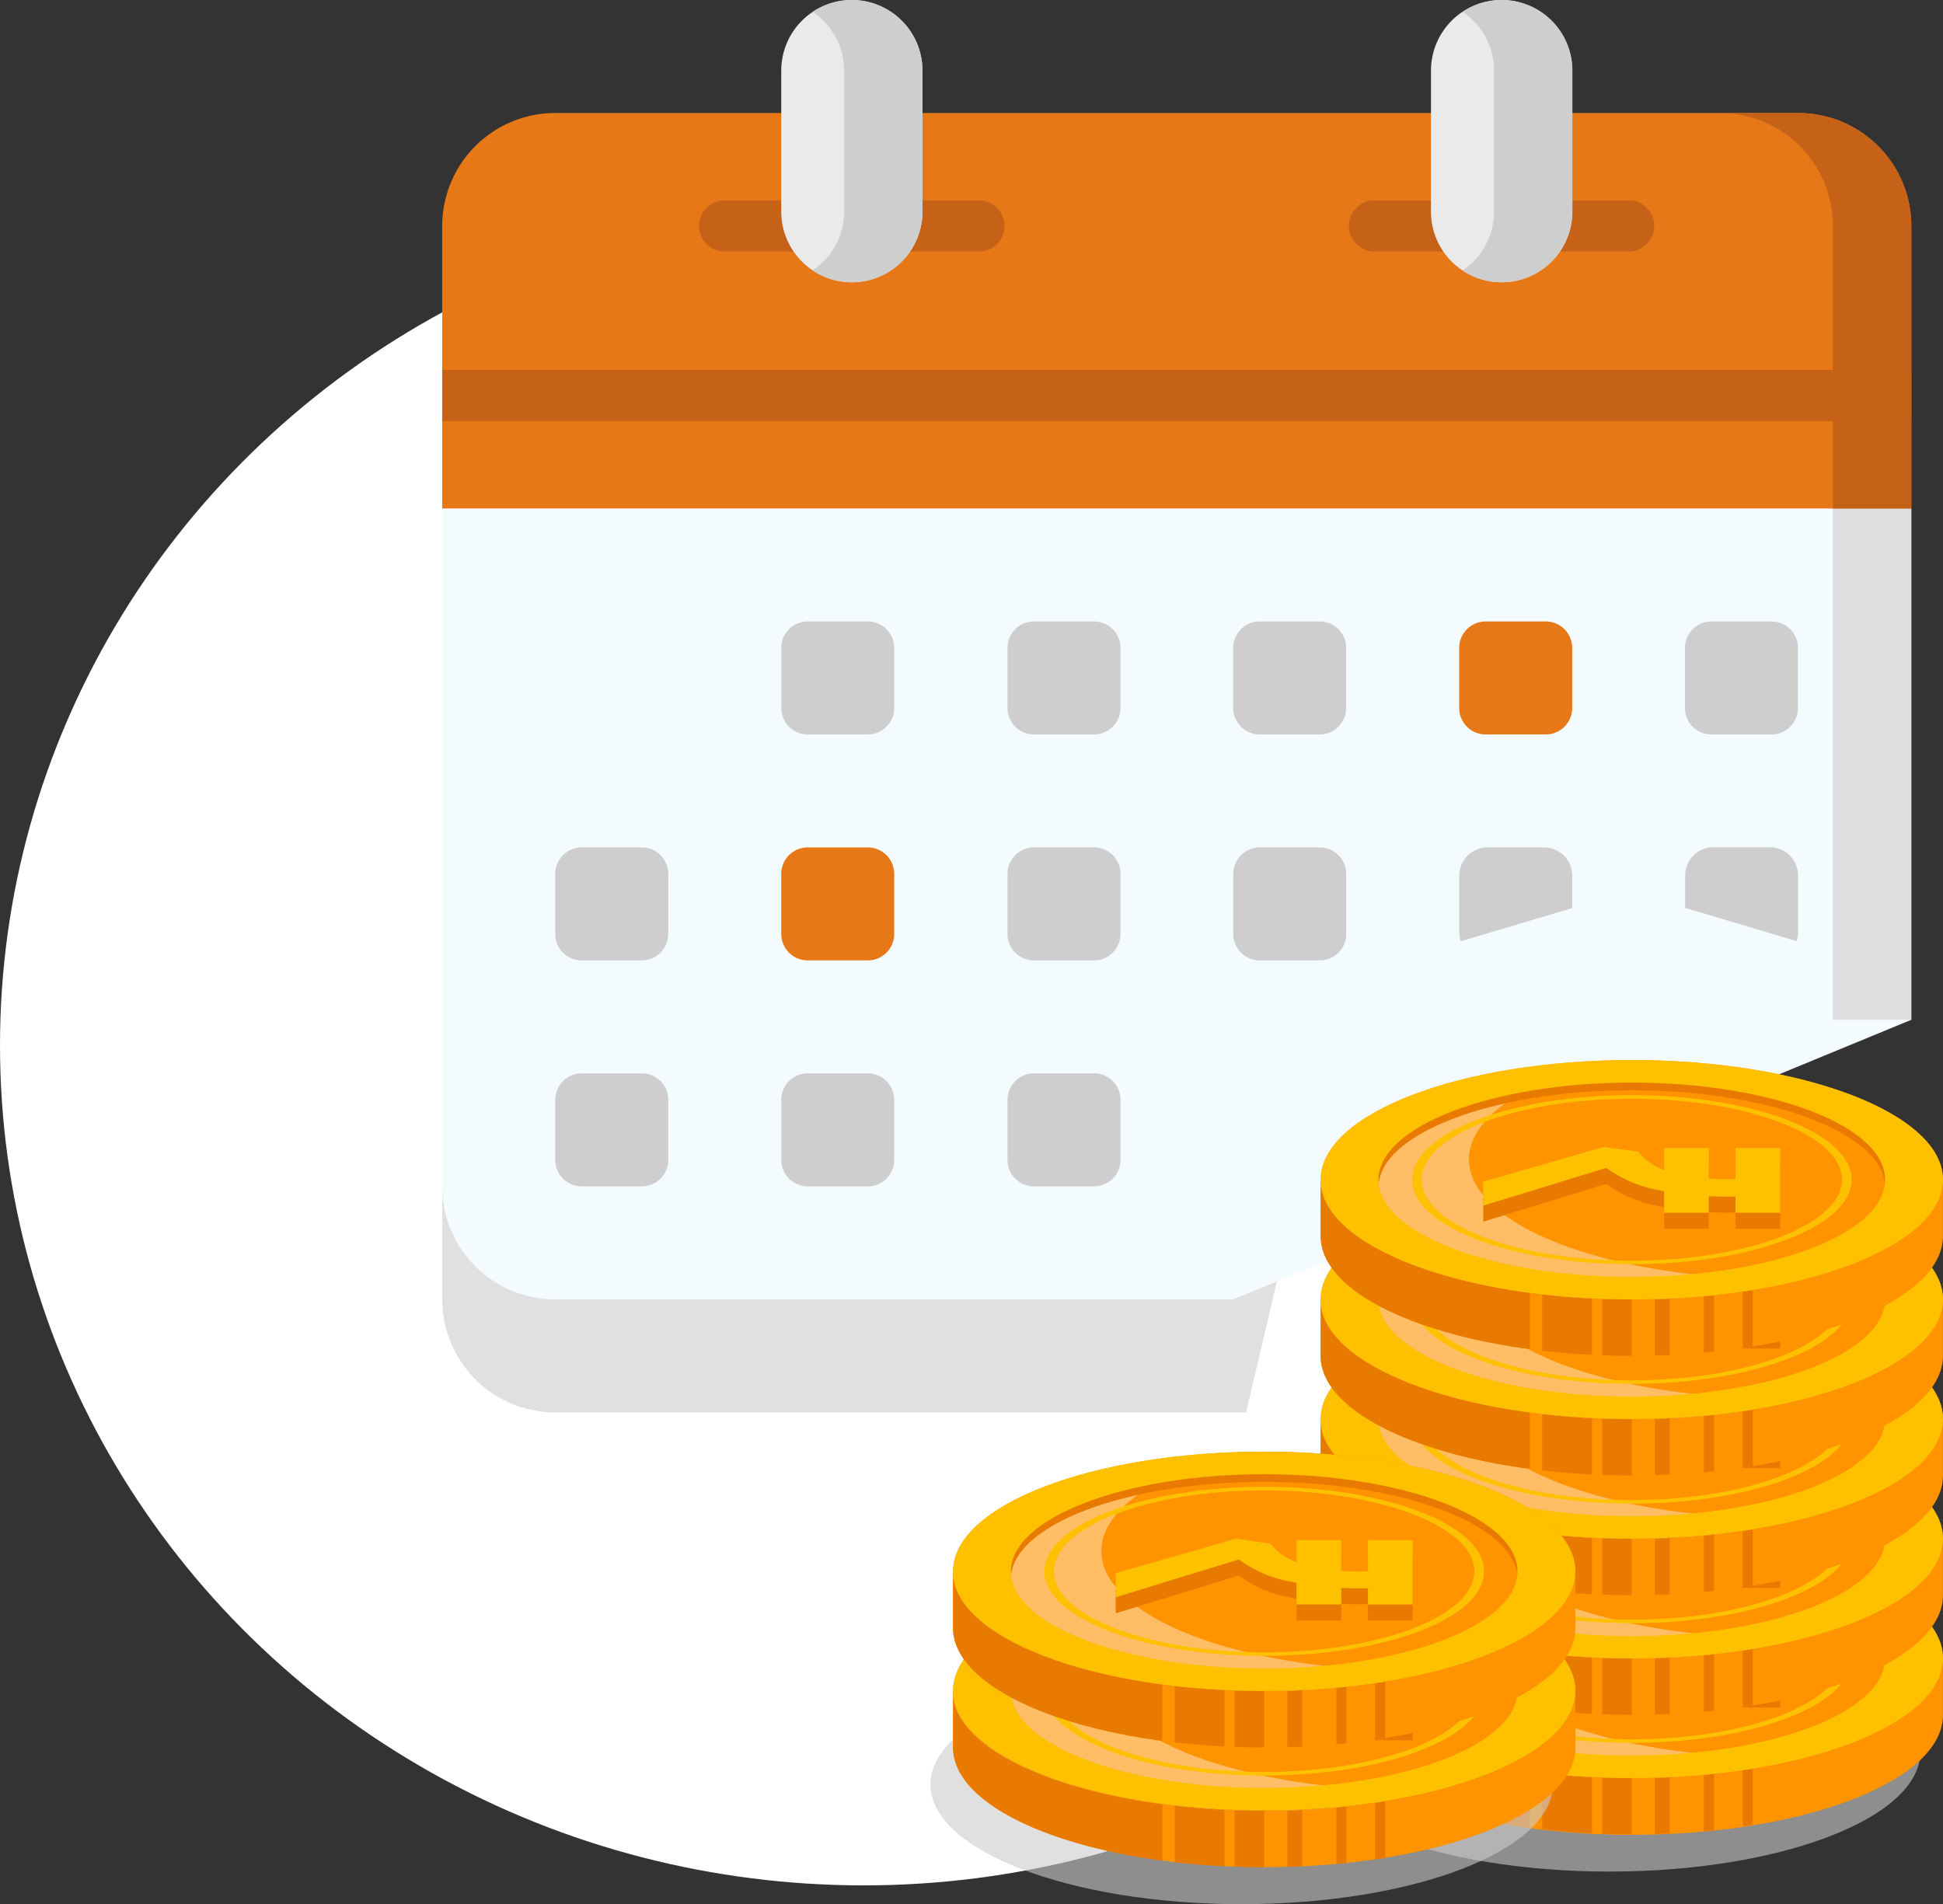 <svg xmlns="http://www.w3.org/2000/svg" xmlns:xlink="http://www.w3.org/1999/xlink" width="36" height="35.283" viewBox="0 0 36 35.283"><rect x="0" y="0" width="36" height="35.283" fill="#333333" stroke="none"/><defs><style>.a{fill:#fff;}.b{fill:#ccc;opacity:0.6;}.b,.j,.l,.m,.n,.o,.p,.q{mix-blend-mode:multiply;isolation:isolate;}.c{fill:#f4fbff;}.d{fill:#e77817;}.e{fill:#c66217;}.f{fill:#eaeaea;}.g{fill:#cecece;}.h{fill:#ff9300;}.i{fill:#e97a00;}.j,.l,.m,.n,.o,.p,.q{opacity:0.4;}.j{fill:url(#a);}.k{fill:#ffc000;}.l{fill:url(#b);}.m{fill:url(#c);}.n{fill:url(#d);}.o{fill:url(#e);}.p{fill:url(#f);}.q{fill:url(#g);}</style><linearGradient id="a" x1="31.081" y1="154.618" x2="31.572" y2="154.618" gradientUnits="objectBoundingBox"><stop offset="0" stop-color="#fff"/><stop offset="1" stop-color="#e97a00"/></linearGradient><linearGradient id="b" x1="30.835" y1="155.133" x2="31.326" y2="155.133" xlink:href="#a"/><linearGradient id="c" x1="30.589" y1="155.635" x2="31.08" y2="155.635" xlink:href="#a"/><linearGradient id="d" x1="30.343" y1="156.136" x2="30.834" y2="156.136" xlink:href="#a"/><linearGradient id="e" x1="30.097" y1="156.622" x2="30.588" y2="156.622" xlink:href="#a"/><linearGradient id="f" x1="31.902" y1="156.02" x2="32.393" y2="156.02" xlink:href="#a"/><linearGradient id="g" x1="31.656" y1="156.536" x2="32.147" y2="156.536" xlink:href="#a"/></defs><g transform="translate(-963 -1076.981)"><ellipse class="a" cx="16" cy="15.563" rx="16" ry="15.563" transform="translate(963 1080.79)"/><g transform="translate(971.193 1079.981)"><g transform="translate(0 -3)"><path class="b" d="M-703.539,110.059h-12.8a2.094,2.094,0,0,1-2.094-2.094v-2.094h15.878Z" transform="translate(718.434 -83.888)"/><path class="c" d="M-718.434,71.677V84.239a2.093,2.093,0,0,0,2.094,2.093h12.562l12.564-5.181V71.677l-13.61-3.664Z" transform="translate(718.434 -62.255)"/><path class="b" d="M-658.315,85.514h1.453V76.04l-1.453-.392Z" transform="translate(684.082 -66.618)"/><path class="d" d="M-691.214,66.792V61.558a2.094,2.094,0,0,0-2.094-2.094H-716.34a2.094,2.094,0,0,0-2.094,2.094v5.234Z" transform="translate(718.434 -57.37)"/><path class="e" d="M-661.747,59.464H-663.2a2.094,2.094,0,0,1,2.094,2.094v5.234h1.454V61.558A2.094,2.094,0,0,0-661.747,59.464Z" transform="translate(686.873 -57.37)"/><g transform="translate(4.76 3.713)"><path class="e" d="M-705.491,64.191h-1.363a.474.474,0,0,1-.474-.474.474.474,0,0,1,.474-.474h1.363a.474.474,0,0,1,.474.474.474.474,0,0,1-.474.474Z" transform="translate(707.327 -63.243)"/><g transform="translate(3.348)"><path class="e" d="M-697.679,64.191h-1.363a.474.474,0,0,1-.474-.474.474.474,0,0,1,.474-.474h1.363a.474.474,0,0,1,.474.474A.474.474,0,0,1-697.679,64.191Z" transform="translate(699.516 -63.243)"/></g><g transform="translate(12.039)"><path class="e" d="M-677.4,64.191h-1.363a.474.474,0,0,1-.474-.474.474.474,0,0,1,.474-.474h1.363a.474.474,0,0,1,.474.474A.474.474,0,0,1-677.4,64.191Z" transform="translate(679.237 -63.243)"/></g><g transform="translate(15.387)"><path class="e" d="M-669.589,64.191h-1.362a.474.474,0,0,1-.474-.474.474.474,0,0,1,.474-.474h1.362a.474.474,0,0,1,.474.474A.474.474,0,0,1-669.589,64.191Z" transform="translate(671.425 -63.243)"/></g></g><path class="f" d="M-701.162,58.5a1.309,1.309,0,0,1-1.308,1.309,1.309,1.309,0,0,1-1.308-1.309V55.887a1.309,1.309,0,0,1,1.308-1.308,1.309,1.309,0,0,1,1.308,1.308V58.5Z" transform="translate(710.06 -54.579)"/><path class="f" d="M-673.072,58.5a1.309,1.309,0,0,1-1.308,1.309,1.309,1.309,0,0,1-1.309-1.309V55.887a1.309,1.309,0,0,1,1.309-1.308,1.309,1.309,0,0,1,1.308,1.308Z" transform="translate(694.009 -54.579)"/><path class="g" d="M-702.174,83.541h-1.112a.491.491,0,0,1-.491-.491V81.937a.49.49,0,0,1,.491-.49h1.112a.49.49,0,0,1,.49.49V83.05A.491.491,0,0,1-702.174,83.541Z" transform="translate(710.059 -69.932)"/><path class="g" d="M-692.4,83.541h-1.112a.491.491,0,0,1-.491-.491V81.937a.491.491,0,0,1,.491-.49h1.112a.491.491,0,0,1,.491.49V83.05A.491.491,0,0,1-692.4,83.541Z" transform="translate(704.477 -69.932)"/><path class="g" d="M-682.634,83.541h-1.112a.491.491,0,0,1-.491-.491V81.937a.49.49,0,0,1,.491-.49h1.112a.49.49,0,0,1,.49.49V83.05A.491.491,0,0,1-682.634,83.541Z" transform="translate(698.893 -69.932)"/><path class="d" d="M-672.866,83.541h-1.112a.491.491,0,0,1-.491-.491V81.937a.491.491,0,0,1,.491-.49h1.112a.491.491,0,0,1,.491.49V83.05A.491.491,0,0,1-672.866,83.541Z" transform="translate(693.312 -69.932)"/><path class="g" d="M-663.1,83.541h-1.112a.491.491,0,0,1-.491-.491V81.937a.491.491,0,0,1,.491-.49h1.112a.49.49,0,0,1,.491.49V83.05A.491.491,0,0,1-663.1,83.541Z" transform="translate(687.729 -69.932)"/><path class="g" d="M-664.7,92.337v-.6a.524.524,0,0,1,.523-.524h1.047a.523.523,0,0,1,.523.524v1.047a.533.533,0,0,1-.027.168" transform="translate(687.729 -75.514)"/><path class="g" d="M-711.944,93.31h-1.112a.491.491,0,0,1-.491-.491V91.707a.491.491,0,0,1,.491-.491h1.112a.491.491,0,0,1,.491.491v1.112A.491.491,0,0,1-711.944,93.31Z" transform="translate(715.641 -75.514)"/><path class="d" d="M-702.174,93.31h-1.112a.491.491,0,0,1-.491-.491V91.707a.491.491,0,0,1,.491-.491h1.112a.491.491,0,0,1,.49.491v1.112A.491.491,0,0,1-702.174,93.31Z" transform="translate(710.059 -75.514)"/><g transform="translate(2.095 15.702)"><path class="g" d="M-692.4,93.31h-1.112a.491.491,0,0,1-.491-.491V91.707a.491.491,0,0,1,.491-.491h1.112a.491.491,0,0,1,.491.491v1.112A.491.491,0,0,1-692.4,93.31Z" transform="translate(702.382 -91.216)"/><path class="g" d="M-711.944,103.08h-1.112a.491.491,0,0,1-.491-.491v-1.113a.491.491,0,0,1,.491-.491h1.112a.491.491,0,0,1,.491.491v1.113A.491.491,0,0,1-711.944,103.08Z" transform="translate(713.547 -96.799)"/><path class="g" d="M-702.174,103.08h-1.112a.491.491,0,0,1-.491-.491v-1.113a.491.491,0,0,1,.491-.491h1.112a.491.491,0,0,1,.49.491v1.113A.491.491,0,0,1-702.174,103.08Z" transform="translate(707.964 -96.799)"/><path class="g" d="M-692.4,103.08h-1.112a.491.491,0,0,1-.491-.491v-1.113a.491.491,0,0,1,.491-.491h1.112a.491.491,0,0,1,.491.491v1.113A.491.491,0,0,1-692.4,103.08Z" transform="translate(702.382 -96.799)"/><path class="g" d="M-682.634,93.31h-1.112a.491.491,0,0,1-.491-.491V91.707a.491.491,0,0,1,.491-.491h1.112a.491.491,0,0,1,.49.491v1.112A.491.491,0,0,1-682.634,93.31Z" transform="translate(696.799 -91.216)"/><path class="g" d="M-674.44,92.955a.518.518,0,0,1-.028-.168V91.74a.524.524,0,0,1,.523-.524h1.047a.524.524,0,0,1,.524.524v.6" transform="translate(691.217 -91.216)"/></g><path class="g" d="M-673.6,54.579a1.3,1.3,0,0,0-.726.22,1.307,1.307,0,0,1,.583,1.088V58.5a1.307,1.307,0,0,1-.583,1.089,1.3,1.3,0,0,0,.726.22,1.309,1.309,0,0,0,1.309-1.309V55.887A1.309,1.309,0,0,0-673.6,54.579Z" transform="translate(693.232 -54.579)"/><path class="g" d="M-701.694,54.579a1.3,1.3,0,0,0-.726.22,1.307,1.307,0,0,1,.583,1.088V58.5a1.308,1.308,0,0,1-.583,1.089,1.3,1.3,0,0,0,.726.22,1.309,1.309,0,0,0,1.309-1.309V55.887a1.309,1.309,0,0,0-1.309-1.308Z" transform="translate(709.284 -54.579)"/><path class="e" d="M-718.434,71.518h27.22V70.57h-27.22Z" transform="translate(718.434 -63.716)"/></g><g transform="translate(9.046 16.642)"><g transform="translate(6.81)"><path class="b" d="M-675.672,119.953c-3.184,0-5.766-.993-5.766-2.218s2.582-2.217,5.766-2.217,5.766.993,5.766,2.217S-672.488,119.953-675.672,119.953Z" transform="translate(681.438 -104.916)"/><g transform="translate(0.42 8.869)"><path class="h" d="M-680.458,117.7c0,1.224,2.581,2.218,5.765,2.218s5.765-.993,5.765-2.218v-1.047h-11.53Z" transform="translate(680.458 -114.431)"/><g transform="translate(0 2.222)"><path class="i" d="M-668.286,117.9v2.716c.18.006.363.011.548.011V117.9Z" transform="translate(673.503 -117.37)"/><path class="i" d="M-670.88,117.9v2.633q.447.052.922.075V117.9Z" transform="translate(674.985 -117.37)"/><path class="i" d="M-676.581,119.8v-3.138h-3.877V117.7C-680.458,118.672-678.838,119.5-676.581,119.8Z" transform="translate(680.458 -116.659)"/><path class="i" d="M-662.215,117.9v2.581l.188-.028V117.9Z" transform="translate(670.034 -117.37)"/><path class="i" d="M-663.889,120.571l.188-.019V117.9h-.188Z" transform="translate(670.99 -117.37)"/><path class="i" d="M-666.01,117.9v2.72l.275-.01V117.9Z" transform="translate(672.202 -117.37)"/></g><path class="h" d="M-674.693,115.91c-3.184,0-5.765-.993-5.765-2.218s2.581-2.218,5.765-2.218,5.765.993,5.765,2.218S-671.509,115.91-674.693,115.91Z" transform="translate(680.458 -111.475)"/><path class="j" d="M-671.444,115.536c-.164.005-.328.009-.5.009-3.185,0-5.766-.993-5.766-2.217,0-.761,1-1.433,2.517-1.832-2.952.1-5.269,1.048-5.269,2.209,0,1.224,2.581,2.217,5.765,2.217A13.012,13.012,0,0,0-671.444,115.536Z" transform="translate(680.458 -111.487)"/><path class="i" d="M-668.926,113.945c-.095-1.193-2.637-2.149-5.761-2.149s-5.666.956-5.761,2.149c.095,1.192,2.637,2.149,5.761,2.149S-669.021,115.137-668.926,113.945Zm-5.761,1.873c-2.588,0-4.693-.81-4.693-1.8s2.105-1.8,4.693-1.8,4.693.81,4.693,1.8S-672.1,115.818-674.687,115.818Z" transform="translate(680.452 -111.658)"/><path class="i" d="M-671.2,115.931l-2.23.641v.445l2.282-.7a2.321,2.321,0,0,0,.969.411l.1.02v.4h.828v-.306c.181.008.349.009.495.006v.3h.828V115.95h-.828v.576c-.138,0-.31.005-.495-.006v-.569h-.828v.406a1.04,1.04,0,0,1-.479-.34Z" transform="translate(676.442 -114.021)"/><path class="k" d="M-670,113.693c0,1-2.105,1.8-4.693,1.8s-4.693-.809-4.693-1.8,2.105-1.8,4.693-1.8,4.693.81,4.693,1.8m1.072,0c0-1.224-2.581-2.218-5.765-2.218s-5.765.993-5.765,2.218,2.581,2.218,5.765,2.218,5.765-.993,5.765-2.218Z" transform="translate(680.458 -111.475)"/><g transform="translate(1.693 0.651)"><path class="k" d="M-676.509,114.561c0-.864,1.827-1.566,4.072-1.566s4.073.7,4.073,1.566-1.827,1.566-4.073,1.566S-676.509,115.425-676.509,114.561Zm7.967,0c0-.826-1.747-1.5-3.894-1.5s-3.894.672-3.894,1.5,1.747,1.5,3.894,1.5S-668.542,115.387-668.542,114.561Z" transform="translate(676.509 -112.995)"/></g><path class="k" d="M-671.2,115.235l-2.23.641v.445l2.282-.7a2.315,2.315,0,0,0,.969.412c.034.008.069.014.1.02v.4h.828v-.306c.181.008.349.009.495.006v.3h.828v-1.193h-.828v.576c-.138,0-.31.005-.495-.007v-.569h-.828v.406a1.04,1.04,0,0,1-.479-.34Z" transform="translate(676.442 -113.623)"/></g><g transform="translate(0.42 6.652)"><path class="h" d="M-680.458,112.522c0,1.224,2.581,2.218,5.765,2.218s5.765-.993,5.765-2.218v-1.047h-11.53Z" transform="translate(680.458 -109.258)"/><g transform="translate(0 2.221)"><path class="i" d="M-668.286,112.731v2.716q.271.01.548.01v-2.727Z" transform="translate(673.503 -112.197)"/><path class="i" d="M-670.88,112.731v2.633q.447.051.922.075v-2.708Z" transform="translate(674.985 -112.197)"/><path class="i" d="M-676.581,114.623v-3.138h-3.877v1.043C-680.458,113.5-678.838,114.322-676.581,114.623Z" transform="translate(680.458 -111.485)"/><path class="i" d="M-662.215,112.731v2.581l.188-.028v-2.553Z" transform="translate(670.034 -112.197)"/><path class="i" d="M-663.889,115.4l.188-.018v-2.648h-.188Z" transform="translate(670.99 -112.197)"/><path class="i" d="M-666.01,112.731v2.72l.275-.01v-2.71Z" transform="translate(672.202 -112.197)"/></g><path class="h" d="M-674.693,110.737c-3.184,0-5.765-.993-5.765-2.218s2.581-2.217,5.765-2.217,5.765.993,5.765,2.217S-671.509,110.737-674.693,110.737Z" transform="translate(680.458 -106.302)"/><path class="l" d="M-671.444,110.363c-.164.005-.328.009-.5.009-3.185,0-5.766-.993-5.766-2.218,0-.761,1-1.432,2.517-1.831-2.952.1-5.269,1.048-5.269,2.208,0,1.225,2.581,2.218,5.765,2.218A13.033,13.033,0,0,0-671.444,110.363Z" transform="translate(680.458 -106.314)"/><path class="i" d="M-668.926,108.772c-.095-1.193-2.637-2.149-5.761-2.149s-5.666.956-5.761,2.149c.095,1.192,2.637,2.148,5.761,2.148S-669.021,109.964-668.926,108.772Zm-5.761,1.873c-2.588,0-4.693-.81-4.693-1.8s2.105-1.8,4.693-1.8,4.693.81,4.693,1.8S-672.1,110.645-674.687,110.645Z" transform="translate(680.452 -106.485)"/><path class="i" d="M-671.2,110.757l-2.23.641v.445l2.282-.7a2.332,2.332,0,0,0,.969.411l.1.02v.4h.828v-.306c.181.008.349.009.495.006v.3h.828v-1.193h-.828v.576c-.138,0-.31,0-.495-.007v-.569h-.828v.406a1.043,1.043,0,0,1-.479-.34Z" transform="translate(676.442 -108.848)"/><path class="k" d="M-670,108.519c0,1-2.105,1.805-4.693,1.805s-4.693-.81-4.693-1.805,2.105-1.8,4.693-1.8,4.693.809,4.693,1.8m1.072,0c0-1.224-2.581-2.217-5.765-2.217s-5.765.993-5.765,2.217,2.581,2.218,5.765,2.218,5.765-.993,5.765-2.218Z" transform="translate(680.458 -106.302)"/><g transform="translate(1.693 0.651)"><path class="k" d="M-676.509,109.387c0-.864,1.827-1.566,4.072-1.566s4.073.7,4.073,1.566-1.827,1.566-4.073,1.566S-676.509,110.251-676.509,109.387Zm7.967,0c0-.826-1.747-1.5-3.894-1.5s-3.894.672-3.894,1.5,1.747,1.5,3.894,1.5S-668.542,110.213-668.542,109.387Z" transform="translate(676.509 -107.821)"/></g><path class="k" d="M-671.2,110.062l-2.23.641v.446l2.282-.7a2.316,2.316,0,0,0,.969.412l.1.02v.4h.828v-.305c.181.008.349.008.495.006v.3h.828v-1.193h-.828v.576c-.138,0-.31.005-.495-.007v-.569h-.828v.406a1.04,1.04,0,0,1-.479-.34Z" transform="translate(676.442 -108.451)"/></g><g transform="translate(0.42 4.435)"><path class="h" d="M-680.458,107.349c0,1.224,2.581,2.217,5.765,2.217s5.765-.993,5.765-2.217V106.3h-11.53Z" transform="translate(680.458 -104.085)"/><g transform="translate(0 2.221)"><path class="i" d="M-668.286,107.558v2.716q.271.01.548.01v-2.726Z" transform="translate(673.503 -107.024)"/><path class="i" d="M-670.88,107.558v2.632q.447.052.922.075v-2.708Z" transform="translate(674.985 -107.024)"/><path class="i" d="M-676.581,109.45v-3.138h-3.877v1.043C-680.458,108.325-678.838,109.149-676.581,109.45Z" transform="translate(680.458 -106.312)"/><path class="i" d="M-662.215,107.558v2.581l.188-.028v-2.553Z" transform="translate(670.034 -107.024)"/><path class="i" d="M-663.889,110.224c.063-.006.126-.012.188-.019v-2.647h-.188Z" transform="translate(670.99 -107.024)"/><path class="i" d="M-666.01,107.558v2.719l.275-.01v-2.709Z" transform="translate(672.202 -107.024)"/></g><path class="h" d="M-674.693,105.563c-3.184,0-5.765-.993-5.765-2.217s2.581-2.217,5.765-2.217,5.765.992,5.765,2.217S-671.509,105.563-674.693,105.563Z" transform="translate(680.458 -101.129)"/><path class="m" d="M-671.444,105.189c-.164.005-.328.009-.5.009-3.185,0-5.766-.993-5.766-2.217,0-.761,1-1.432,2.517-1.832-2.952.1-5.269,1.048-5.269,2.209,0,1.224,2.581,2.217,5.765,2.217A12.994,12.994,0,0,0-671.444,105.189Z" transform="translate(680.458 -101.14)"/><path class="i" d="M-668.926,103.6c-.095-1.193-2.637-2.149-5.761-2.149s-5.666.956-5.761,2.149c.095,1.192,2.637,2.148,5.761,2.148S-669.021,104.79-668.926,103.6Zm-5.761,1.873c-2.588,0-4.693-.81-4.693-1.8s2.105-1.8,4.693-1.8,4.693.81,4.693,1.8S-672.1,105.471-674.687,105.471Z" transform="translate(680.452 -101.312)"/><path class="i" d="M-671.2,105.584l-2.23.641v.445l2.282-.7a2.321,2.321,0,0,0,.969.411c.034.008.069.014.1.02v.4h.828v-.306c.181.008.349.009.495.006v.3h.828V105.6h-.828v.576c-.138,0-.31.005-.495-.006V105.6h-.828v.406a1.044,1.044,0,0,1-.479-.34Z" transform="translate(676.442 -103.675)"/><path class="k" d="M-670,103.346c0,1-2.105,1.8-4.693,1.8s-4.693-.81-4.693-1.8,2.105-1.8,4.693-1.8,4.693.81,4.693,1.8m1.072,0c0-1.225-2.581-2.217-5.765-2.217s-5.765.992-5.765,2.217,2.581,2.217,5.765,2.217,5.765-.993,5.765-2.217Z" transform="translate(680.458 -101.129)"/><g transform="translate(1.693 0.651)"><path class="k" d="M-676.509,104.214c0-.864,1.827-1.567,4.072-1.567s4.073.7,4.073,1.567-1.827,1.566-4.073,1.566S-676.509,105.077-676.509,104.214Zm7.967,0c0-.825-1.747-1.5-3.894-1.5s-3.894.672-3.894,1.5,1.747,1.5,3.894,1.5S-668.542,105.039-668.542,104.214Z" transform="translate(676.509 -102.647)"/></g><path class="k" d="M-671.2,104.889l-2.23.641v.445l2.282-.7a2.315,2.315,0,0,0,.969.412l.1.021v.4h.828V105.8c.181.008.349.009.495.006v.3h.828v-1.192h-.828v.576a4.8,4.8,0,0,1-.495-.007v-.569h-.828v.406a1.041,1.041,0,0,1-.479-.341Z" transform="translate(676.442 -103.278)"/></g><g transform="translate(0.42 2.217)"><path class="h" d="M-680.458,102.176c0,1.224,2.581,2.217,5.765,2.217s5.765-.993,5.765-2.217v-1.047h-11.53Z" transform="translate(680.458 -98.911)"/><g transform="translate(0 2.221)"><path class="i" d="M-668.286,102.384V105.1c.18.006.363.01.548.01v-2.727Z" transform="translate(673.503 -101.85)"/><path class="i" d="M-670.88,102.384v2.633q.447.051.922.075v-2.708Z" transform="translate(674.985 -101.85)"/><path class="i" d="M-676.581,104.276v-3.138h-3.877v1.044C-680.458,103.151-678.838,103.975-676.581,104.276Z" transform="translate(680.458 -101.138)"/><path class="i" d="M-662.215,102.384v2.581l.188-.028v-2.553Z" transform="translate(670.034 -101.85)"/><path class="i" d="M-663.889,105.05l.188-.018v-2.648h-.188Z" transform="translate(670.99 -101.85)"/><path class="i" d="M-666.01,102.384v2.72l.275-.01v-2.71Z" transform="translate(672.202 -101.85)"/></g><path class="h" d="M-674.693,100.39c-3.184,0-5.765-.993-5.765-2.217s2.581-2.218,5.765-2.218,5.765.993,5.765,2.218S-671.509,100.39-674.693,100.39Z" transform="translate(680.458 -95.955)"/><path class="n" d="M-671.444,100.016c-.164.006-.328.009-.5.009-3.185,0-5.766-.993-5.766-2.217,0-.762,1-1.433,2.517-1.832-2.952.1-5.269,1.048-5.269,2.209,0,1.224,2.581,2.217,5.765,2.217A13.012,13.012,0,0,0-671.444,100.016Z" transform="translate(680.458 -95.967)"/><path class="i" d="M-668.926,98.425c-.095-1.193-2.637-2.149-5.761-2.149s-5.666.956-5.761,2.149c.095,1.192,2.637,2.148,5.761,2.148S-669.021,99.617-668.926,98.425Zm-5.761,1.873c-2.588,0-4.693-.81-4.693-1.8s2.105-1.8,4.693-1.8,4.693.809,4.693,1.8S-672.1,100.3-674.687,100.3Z" transform="translate(680.452 -96.138)"/><path class="i" d="M-671.2,100.41l-2.23.641v.445l2.282-.7a2.321,2.321,0,0,0,.969.412l.1.02v.4h.828v-.305c.181.008.349.009.495.006v.3h.828v-1.192h-.828V101a4.918,4.918,0,0,1-.495-.006v-.569h-.828v.406a1.043,1.043,0,0,1-.479-.34Z" transform="translate(676.442 -98.501)"/><path class="k" d="M-670,98.173c0,.995-2.105,1.8-4.693,1.8s-4.693-.81-4.693-1.8,2.105-1.8,4.693-1.8,4.693.81,4.693,1.8m1.072,0c0-1.224-2.581-2.218-5.765-2.218s-5.765.993-5.765,2.218,2.581,2.217,5.765,2.217,5.765-.993,5.765-2.217Z" transform="translate(680.458 -95.955)"/><g transform="translate(1.693 0.651)"><path class="k" d="M-676.509,99.04c0-.864,1.827-1.566,4.072-1.566s4.073.7,4.073,1.566-1.827,1.566-4.073,1.566S-676.509,99.9-676.509,99.04Zm7.967,0c0-.826-1.747-1.5-3.894-1.5s-3.894.672-3.894,1.5,1.747,1.5,3.894,1.5S-668.542,99.866-668.542,99.04Z" transform="translate(676.509 -97.474)"/></g><path class="k" d="M-671.2,99.714l-2.23.642v.445l2.282-.7a2.321,2.321,0,0,0,.969.412l.1.02v.4h.828v-.306c.181.008.349.008.495.006v.3h.828V99.733h-.828v.576c-.138,0-.31.005-.495-.007v-.569h-.828v.407a1.047,1.047,0,0,1-.479-.341Z" transform="translate(676.442 -98.103)"/></g><g transform="translate(0.42)"><path class="h" d="M-680.458,97c0,1.224,2.581,2.218,5.765,2.218s5.765-.993,5.765-2.218V95.955h-11.53Z" transform="translate(680.458 -93.738)"/><g transform="translate(0 2.221)"><path class="i" d="M-668.286,97.211v2.716q.271.01.548.011V97.211Z" transform="translate(673.503 -96.677)"/><path class="i" d="M-670.88,97.211v2.633q.447.051.922.075V97.211Z" transform="translate(674.985 -96.677)"/><path class="i" d="M-676.581,99.1V95.964h-3.877v1.044C-680.458,97.978-678.838,98.8-676.581,99.1Z" transform="translate(680.458 -95.964)"/><path class="i" d="M-662.215,97.211v2.581l.188-.028V97.211Z" transform="translate(670.034 -96.677)"/><path class="i" d="M-663.889,99.877l.188-.018V97.211h-.188Z" transform="translate(670.99 -96.677)"/><path class="i" d="M-666.01,97.211v2.72l.275-.01v-2.71Z" transform="translate(672.202 -96.677)"/></g><path class="h" d="M-674.693,95.217c-3.184,0-5.765-.993-5.765-2.218s2.581-2.217,5.765-2.217,5.765.993,5.765,2.217S-671.509,95.217-674.693,95.217Z" transform="translate(680.458 -90.782)"/><path class="o" d="M-671.444,94.842c-.164.005-.328.009-.5.009-3.185,0-5.766-.993-5.766-2.218,0-.761,1-1.432,2.517-1.832-2.952.1-5.269,1.048-5.269,2.209,0,1.224,2.581,2.218,5.765,2.218A13.012,13.012,0,0,0-671.444,94.842Z" transform="translate(680.458 -90.793)"/><path class="i" d="M-668.926,93.251c-.095-1.192-2.637-2.148-5.761-2.148s-5.666.956-5.761,2.148c.095,1.193,2.637,2.149,5.761,2.149S-669.021,94.444-668.926,93.251Zm-5.761,1.874c-2.588,0-4.693-.81-4.693-1.8s2.105-1.8,4.693-1.8,4.693.81,4.693,1.8S-672.1,95.125-674.687,95.125Z" transform="translate(680.452 -90.965)"/><path class="i" d="M-671.2,95.237l-2.23.641v.445l2.282-.7a2.315,2.315,0,0,0,.969.411c.034.008.069.014.1.02v.4h.828v-.306c.181.008.349.009.495.006v.3h.828V95.256h-.828v.576c-.138,0-.31,0-.495-.007v-.569h-.828v.406a1.047,1.047,0,0,1-.479-.34Z" transform="translate(676.442 -93.328)"/><path class="k" d="M-670,93c0,1-2.105,1.8-4.693,1.8s-4.693-.81-4.693-1.8,2.105-1.8,4.693-1.8S-670,92-670,93m1.072,0c0-1.225-2.581-2.217-5.765-2.217s-5.765.993-5.765,2.217,2.581,2.218,5.765,2.218,5.765-.993,5.765-2.218Z" transform="translate(680.458 -90.782)"/><g transform="translate(1.693 0.651)"><path class="k" d="M-676.509,93.867c0-.864,1.827-1.566,4.072-1.566s4.073.7,4.073,1.566-1.827,1.566-4.073,1.566S-676.509,94.731-676.509,93.867Zm7.967,0c0-.826-1.747-1.5-3.894-1.5s-3.894.672-3.894,1.5,1.747,1.5,3.894,1.5S-668.542,94.693-668.542,93.867Z" transform="translate(676.509 -92.301)"/></g><path class="k" d="M-671.2,94.541l-2.23.642v.445l2.282-.7a2.31,2.31,0,0,0,.969.412c.034.008.069.014.1.02v.4h.828v-.306c.181.008.349.009.495.006v.3h.828V94.56h-.828v.576c-.138,0-.31.005-.495-.007V94.56h-.828v.407a1.043,1.043,0,0,1-.479-.34Z" transform="translate(676.442 -92.93)"/></g></g><g transform="translate(0 7.256)"><path class="b" d="M-691.563,121.365c-3.184,0-5.765-.993-5.765-2.218s2.581-2.217,5.765-2.217,5.766.993,5.766,2.217S-688.379,121.365-691.563,121.365Z" transform="translate(697.328 -112.98)"/><g transform="translate(0.419 2.218)"><path class="h" d="M-696.35,119.107c0,1.224,2.582,2.218,5.765,2.218s5.766-.993,5.766-2.218V118.06H-696.35Z" transform="translate(696.35 -115.843)"/><g transform="translate(0 2.221)"><path class="i" d="M-684.178,119.316v2.716q.271.01.549.011v-2.727Z" transform="translate(689.395 -118.782)"/><path class="i" d="M-686.771,119.316v2.633c.3.035.606.06.922.075v-2.707Z" transform="translate(690.877 -118.782)"/><path class="i" d="M-692.473,121.208V118.07h-3.877v1.043C-696.35,120.084-694.729,120.907-692.473,121.208Z" transform="translate(696.35 -118.07)"/><path class="i" d="M-678.105,119.316V121.9l.187-.028v-2.553Z" transform="translate(685.925 -118.782)"/><path class="i" d="M-679.779,121.982l.187-.018v-2.648h-.187Z" transform="translate(686.881 -118.782)"/><path class="i" d="M-681.9,119.316v2.72l.274-.01v-2.71Z" transform="translate(688.094 -118.782)"/></g><path class="h" d="M-690.585,117.322c-3.184,0-5.765-.993-5.765-2.218s2.582-2.217,5.765-2.217,5.766.993,5.766,2.217S-687.4,117.322-690.585,117.322Z" transform="translate(696.35 -112.887)"/><path class="p" d="M-687.336,116.948c-.164,0-.328.009-.5.009-3.184,0-5.766-.993-5.766-2.218,0-.761,1-1.432,2.517-1.832-2.951.1-5.27,1.048-5.27,2.209,0,1.225,2.582,2.218,5.765,2.218A13.037,13.037,0,0,0-687.336,116.948Z" transform="translate(696.35 -112.898)"/><path class="i" d="M-684.818,115.357c-.094-1.193-2.636-2.149-5.761-2.149s-5.666.956-5.761,2.149c.095,1.192,2.637,2.149,5.761,2.149S-684.912,116.549-684.818,115.357Zm-5.761,1.873c-2.587,0-4.693-.809-4.693-1.8s2.106-1.805,4.693-1.805,4.693.81,4.693,1.805S-687.99,117.23-690.578,117.23Z" transform="translate(696.344 -113.07)"/><path class="i" d="M-687.09,117.342l-2.23.641v.446l2.282-.7a2.322,2.322,0,0,0,.97.411c.034.008.068.014.1.02v.4h.828v-.305c.18.008.349.009.495.006v.3h.828v-1.192h-.828v.576c-.138,0-.311,0-.495-.007v-.569h-.828v.406a1.038,1.038,0,0,1-.478-.34Z" transform="translate(692.333 -115.433)"/><path class="k" d="M-685.892,115.1c0,1-2.105,1.8-4.693,1.8s-4.693-.81-4.693-1.8,2.106-1.8,4.693-1.8,4.693.81,4.693,1.8m1.073,0c0-1.224-2.581-2.217-5.766-2.217s-5.765.993-5.765,2.217,2.582,2.218,5.765,2.218,5.766-.993,5.766-2.218Z" transform="translate(696.35 -112.887)"/><g transform="translate(1.693 0.651)"><path class="k" d="M-692.4,115.972c0-.864,1.827-1.566,4.073-1.566s4.073.7,4.073,1.566-1.827,1.567-4.073,1.567S-692.4,116.836-692.4,115.972Zm7.966,0c0-.825-1.747-1.5-3.894-1.5s-3.894.672-3.894,1.5,1.747,1.5,3.894,1.5S-684.434,116.8-684.434,115.972Z" transform="translate(692.4 -114.406)"/></g><path class="k" d="M-687.09,116.647l-2.23.641v.445l2.282-.7a2.322,2.322,0,0,0,.97.412l.1.02v.4h.828v-.306c.18.008.349.009.495.006v.3h.828v-1.193h-.828v.576c-.138,0-.311,0-.495-.007v-.569h-.828v.406a1.034,1.034,0,0,1-.478-.34Z" transform="translate(692.333 -115.035)"/></g><g transform="translate(0.419)"><path class="h" d="M-696.35,113.934c0,1.224,2.582,2.217,5.765,2.217s5.766-.993,5.766-2.217v-1.047H-696.35Z" transform="translate(696.35 -110.669)"/><g transform="translate(0 2.222)"><path class="i" d="M-684.178,114.143v2.716q.271.01.549.01v-2.726Z" transform="translate(689.395 -113.609)"/><path class="i" d="M-686.771,114.143v2.632c.3.035.606.06.922.075v-2.707Z" transform="translate(690.877 -113.609)"/><path class="i" d="M-692.473,116.035V112.9h-3.877v1.043C-696.35,114.91-694.729,115.734-692.473,116.035Z" transform="translate(696.35 -112.897)"/><path class="i" d="M-678.105,114.143v2.581l.187-.028v-2.553Z" transform="translate(685.925 -113.609)"/><path class="i" d="M-679.779,116.809l.187-.018v-2.647h-.187Z" transform="translate(686.881 -113.609)"/><path class="i" d="M-681.9,114.143v2.719c.093,0,.183-.006.274-.01v-2.709Z" transform="translate(688.094 -113.609)"/></g><path class="h" d="M-690.585,112.148c-3.184,0-5.765-.993-5.765-2.217s2.582-2.218,5.765-2.218,5.766.993,5.766,2.218S-687.4,112.148-690.585,112.148Z" transform="translate(696.35 -107.713)"/><path class="q" d="M-687.336,111.774c-.164.005-.328.009-.5.009-3.184,0-5.766-.993-5.766-2.217,0-.761,1-1.432,2.517-1.832-2.951.1-5.27,1.048-5.27,2.209,0,1.224,2.582,2.217,5.765,2.217A13.017,13.017,0,0,0-687.336,111.774Z" transform="translate(696.35 -107.725)"/><path class="i" d="M-684.818,110.184c-.094-1.193-2.636-2.149-5.761-2.149s-5.666.956-5.761,2.149c.095,1.192,2.637,2.148,5.761,2.148S-684.912,111.376-684.818,110.184Zm-5.761,1.873c-2.587,0-4.693-.81-4.693-1.8s2.106-1.8,4.693-1.8,4.693.809,4.693,1.8S-687.99,112.057-690.578,112.057Z" transform="translate(696.344 -107.897)"/><path class="i" d="M-687.09,112.169l-2.23.641v.445l2.282-.7a2.327,2.327,0,0,0,.97.411l.1.02v.4h.828v-.306c.18.008.349.009.495.006v.3h.828v-1.193h-.828v.576c-.138,0-.311,0-.495-.007v-.569h-.828v.406a1.037,1.037,0,0,1-.478-.34Z" transform="translate(692.333 -110.259)"/><path class="k" d="M-685.892,109.931c0,1-2.105,1.8-4.693,1.8s-4.693-.81-4.693-1.8,2.106-1.8,4.693-1.8,4.693.81,4.693,1.8m1.073,0c0-1.224-2.581-2.218-5.766-2.218s-5.765.993-5.765,2.218,2.582,2.217,5.765,2.217,5.766-.993,5.766-2.217Z" transform="translate(696.35 -107.713)"/><g transform="translate(1.693 0.651)"><path class="k" d="M-692.4,110.8c0-.864,1.827-1.566,4.073-1.566s4.073.7,4.073,1.566-1.827,1.566-4.073,1.566S-692.4,111.663-692.4,110.8Zm7.966,0c0-.826-1.747-1.5-3.894-1.5s-3.894.672-3.894,1.5,1.747,1.5,3.894,1.5S-684.434,111.625-684.434,110.8Z" transform="translate(692.4 -109.233)"/></g><path class="k" d="M-687.09,111.473l-2.23.641v.445l2.282-.7a2.316,2.316,0,0,0,.97.412l.1.021v.4h.828v-.305c.18.008.349.009.495.006v.3h.828v-1.192h-.828v.576a4.916,4.916,0,0,1-.495-.007v-.569h-.828v.406a1.035,1.035,0,0,1-.478-.34Z" transform="translate(692.333 -109.861)"/></g></g></g></g></g></svg>